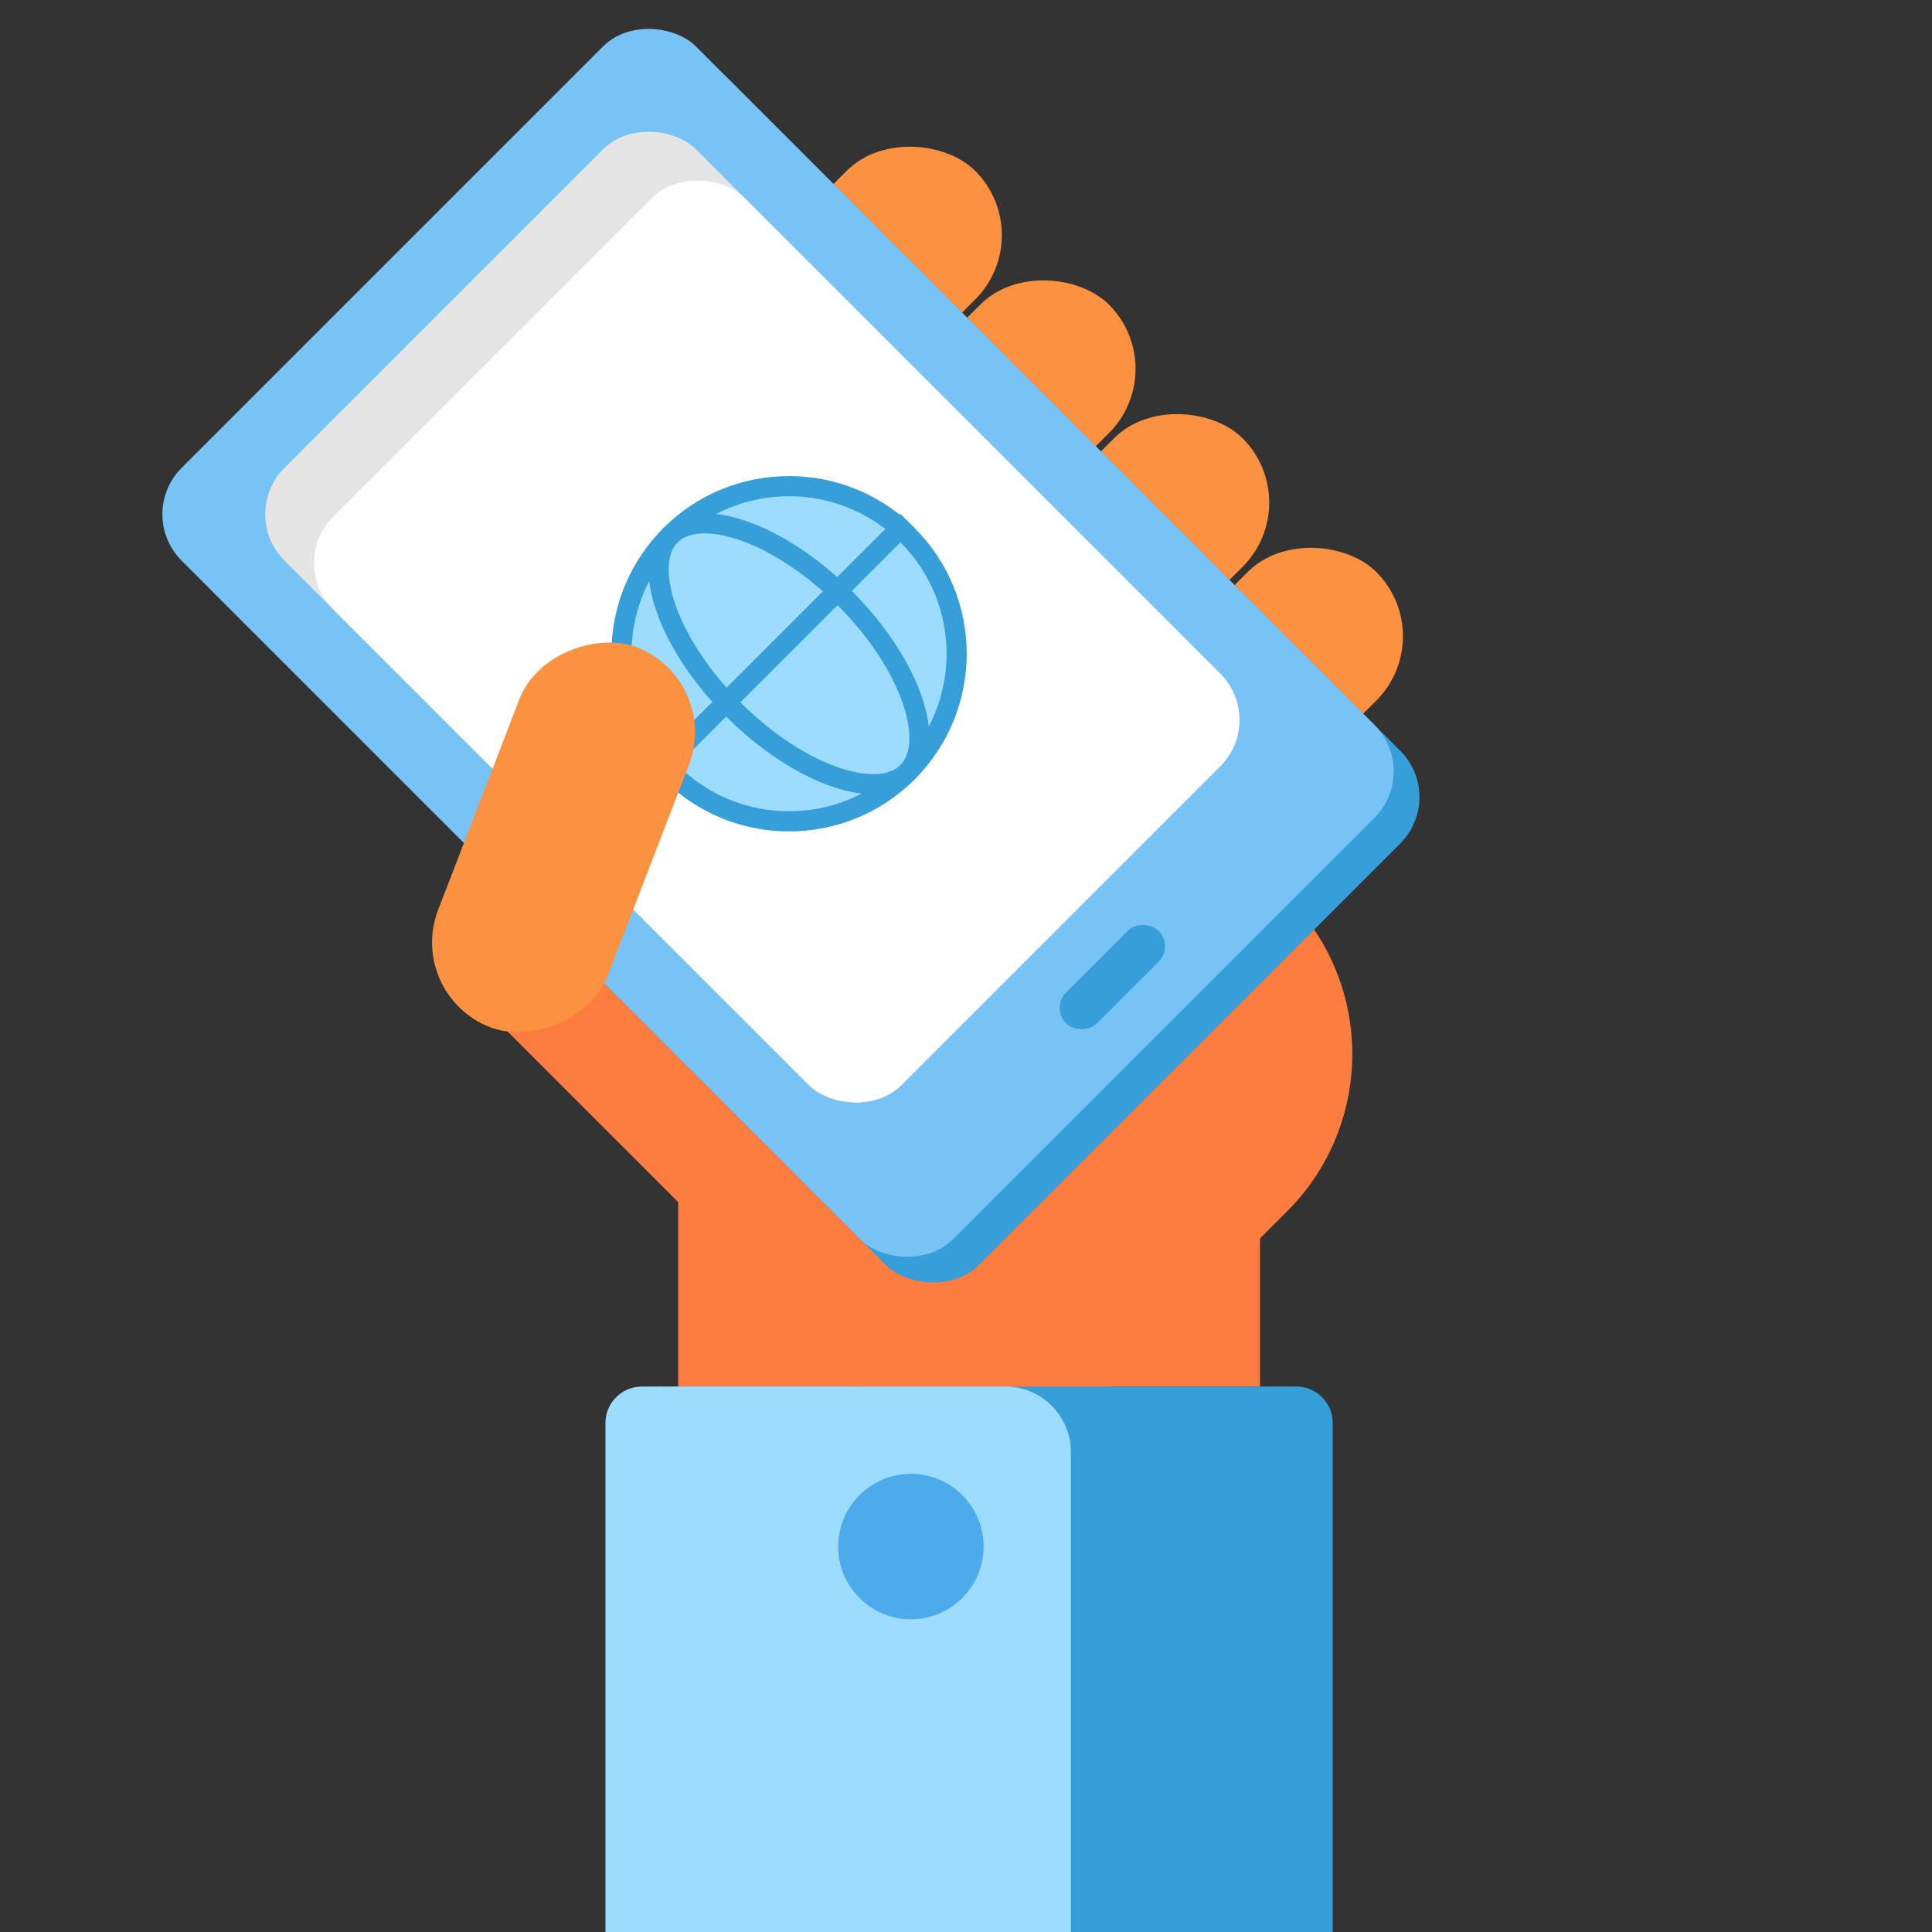 <?xml version="1.0" encoding="UTF-8"?> <svg xmlns="http://www.w3.org/2000/svg" width="100" height="100" viewBox="0 0 100 100" fill="none"><rect x="0" y="0" width="100" height="100" fill="#333333" stroke="none"/> <g clip-path="url(#clip0)"> <path d="M46.827 26.631L66.627 46.431C71.117 50.921 71.117 58.2 66.627 62.69L51.1 78.217L23.17 50.288L46.827 26.631Z" fill="#FC7D3F"></path> <rect x="35.102" y="54.829" width="30.114" height="16.939" fill="#FC7D3F"></rect> <path d="M32.845 73.276C32.845 72.443 33.52 71.768 34.352 71.768H67.097C68.138 71.768 68.982 72.612 68.982 73.653V100H32.845V73.276Z" fill="#369ED8"></path> <rect x="36.502" y="16.164" width="15.057" height="9.411" rx="4.705" transform="rotate(-45 36.502 16.164)" fill="#FC913F"></rect> <rect x="50.342" y="30.005" width="15.057" height="9.411" rx="4.705" transform="rotate(-45 50.342 30.005)" fill="#FC913F"></rect> <rect x="43.422" y="23.084" width="15.057" height="9.411" rx="4.705" transform="rotate(-45 43.422 23.084)" fill="#FC913F"></rect> <rect x="57.263" y="36.925" width="15.057" height="9.411" rx="4.705" transform="rotate(-45 57.263 36.925)" fill="#FC913F"></rect> <rect x="8.732" y="28.35" width="37.643" height="55.899" rx="3.393" transform="rotate(-45 8.732 28.35)" fill="#369ED8"></rect> <rect x="7" y="26.618" width="37.643" height="56.464" rx="3.393" transform="rotate(-45 7 26.618)" fill="#77C3F5"></rect> <rect x="12.323" y="26.618" width="30.114" height="45.171" rx="3.393" transform="rotate(-45 12.323 26.618)" fill="#E5E5E5"></rect> <rect x="14.852" y="29.146" width="30.114" height="41.595" rx="3.393" transform="rotate(-45 14.852 29.146)" fill="white"></rect> <rect x="54.379" y="52.17" width="6.776" height="2.259" rx="1.129" transform="rotate(-45 54.379 52.17)" fill="#369ED8"></rect> <path d="M46.975 27.703C50.363 31.091 50.363 36.584 46.975 39.972C43.587 43.361 38.094 43.361 34.706 39.972C33.15 38.416 32.309 36.418 32.182 34.381C32.032 31.983 32.874 29.536 34.706 27.703C36.538 25.871 38.985 25.03 41.384 25.18C43.42 25.306 45.419 26.148 46.975 27.703Z" fill="#9CDCFF" stroke="#369ED8" stroke-width="1.042"></path> <path d="M43.722 30.956C45.473 32.707 46.684 34.629 47.242 36.303C47.81 38.009 47.656 39.29 46.973 39.974C46.29 40.657 45.009 40.811 43.302 40.242C41.629 39.684 39.706 38.473 37.956 36.722C36.205 34.971 34.993 33.049 34.435 31.375C33.867 29.669 34.021 28.388 34.704 27.705C35.387 27.021 36.668 26.867 38.375 27.436C40.048 27.994 41.971 29.205 43.722 30.956Z" stroke="#369ED8" stroke-width="1.042"></path> <line x1="33.967" y1="39.973" x2="46.973" y2="26.968" stroke="#369ED8" stroke-width="1.042"></line> <rect x="20.986" y="51.478" width="21.08" height="9.411" rx="4.705" transform="rotate(-68.903 20.986 51.478)" fill="#FC913F"></rect> <path d="M31.338 73.653C31.338 72.612 32.182 71.768 33.223 71.768H52.037C53.91 71.768 55.429 73.287 55.429 75.161V100H31.338V73.653Z" fill="#9CDCFF"></path> <circle cx="47.148" cy="80.05" r="3.764" fill="#4CABEB"></circle> </g> <defs> <clipPath id="clip0"> <rect width="100" height="100" fill="white"></rect> </clipPath> </defs> </svg> 